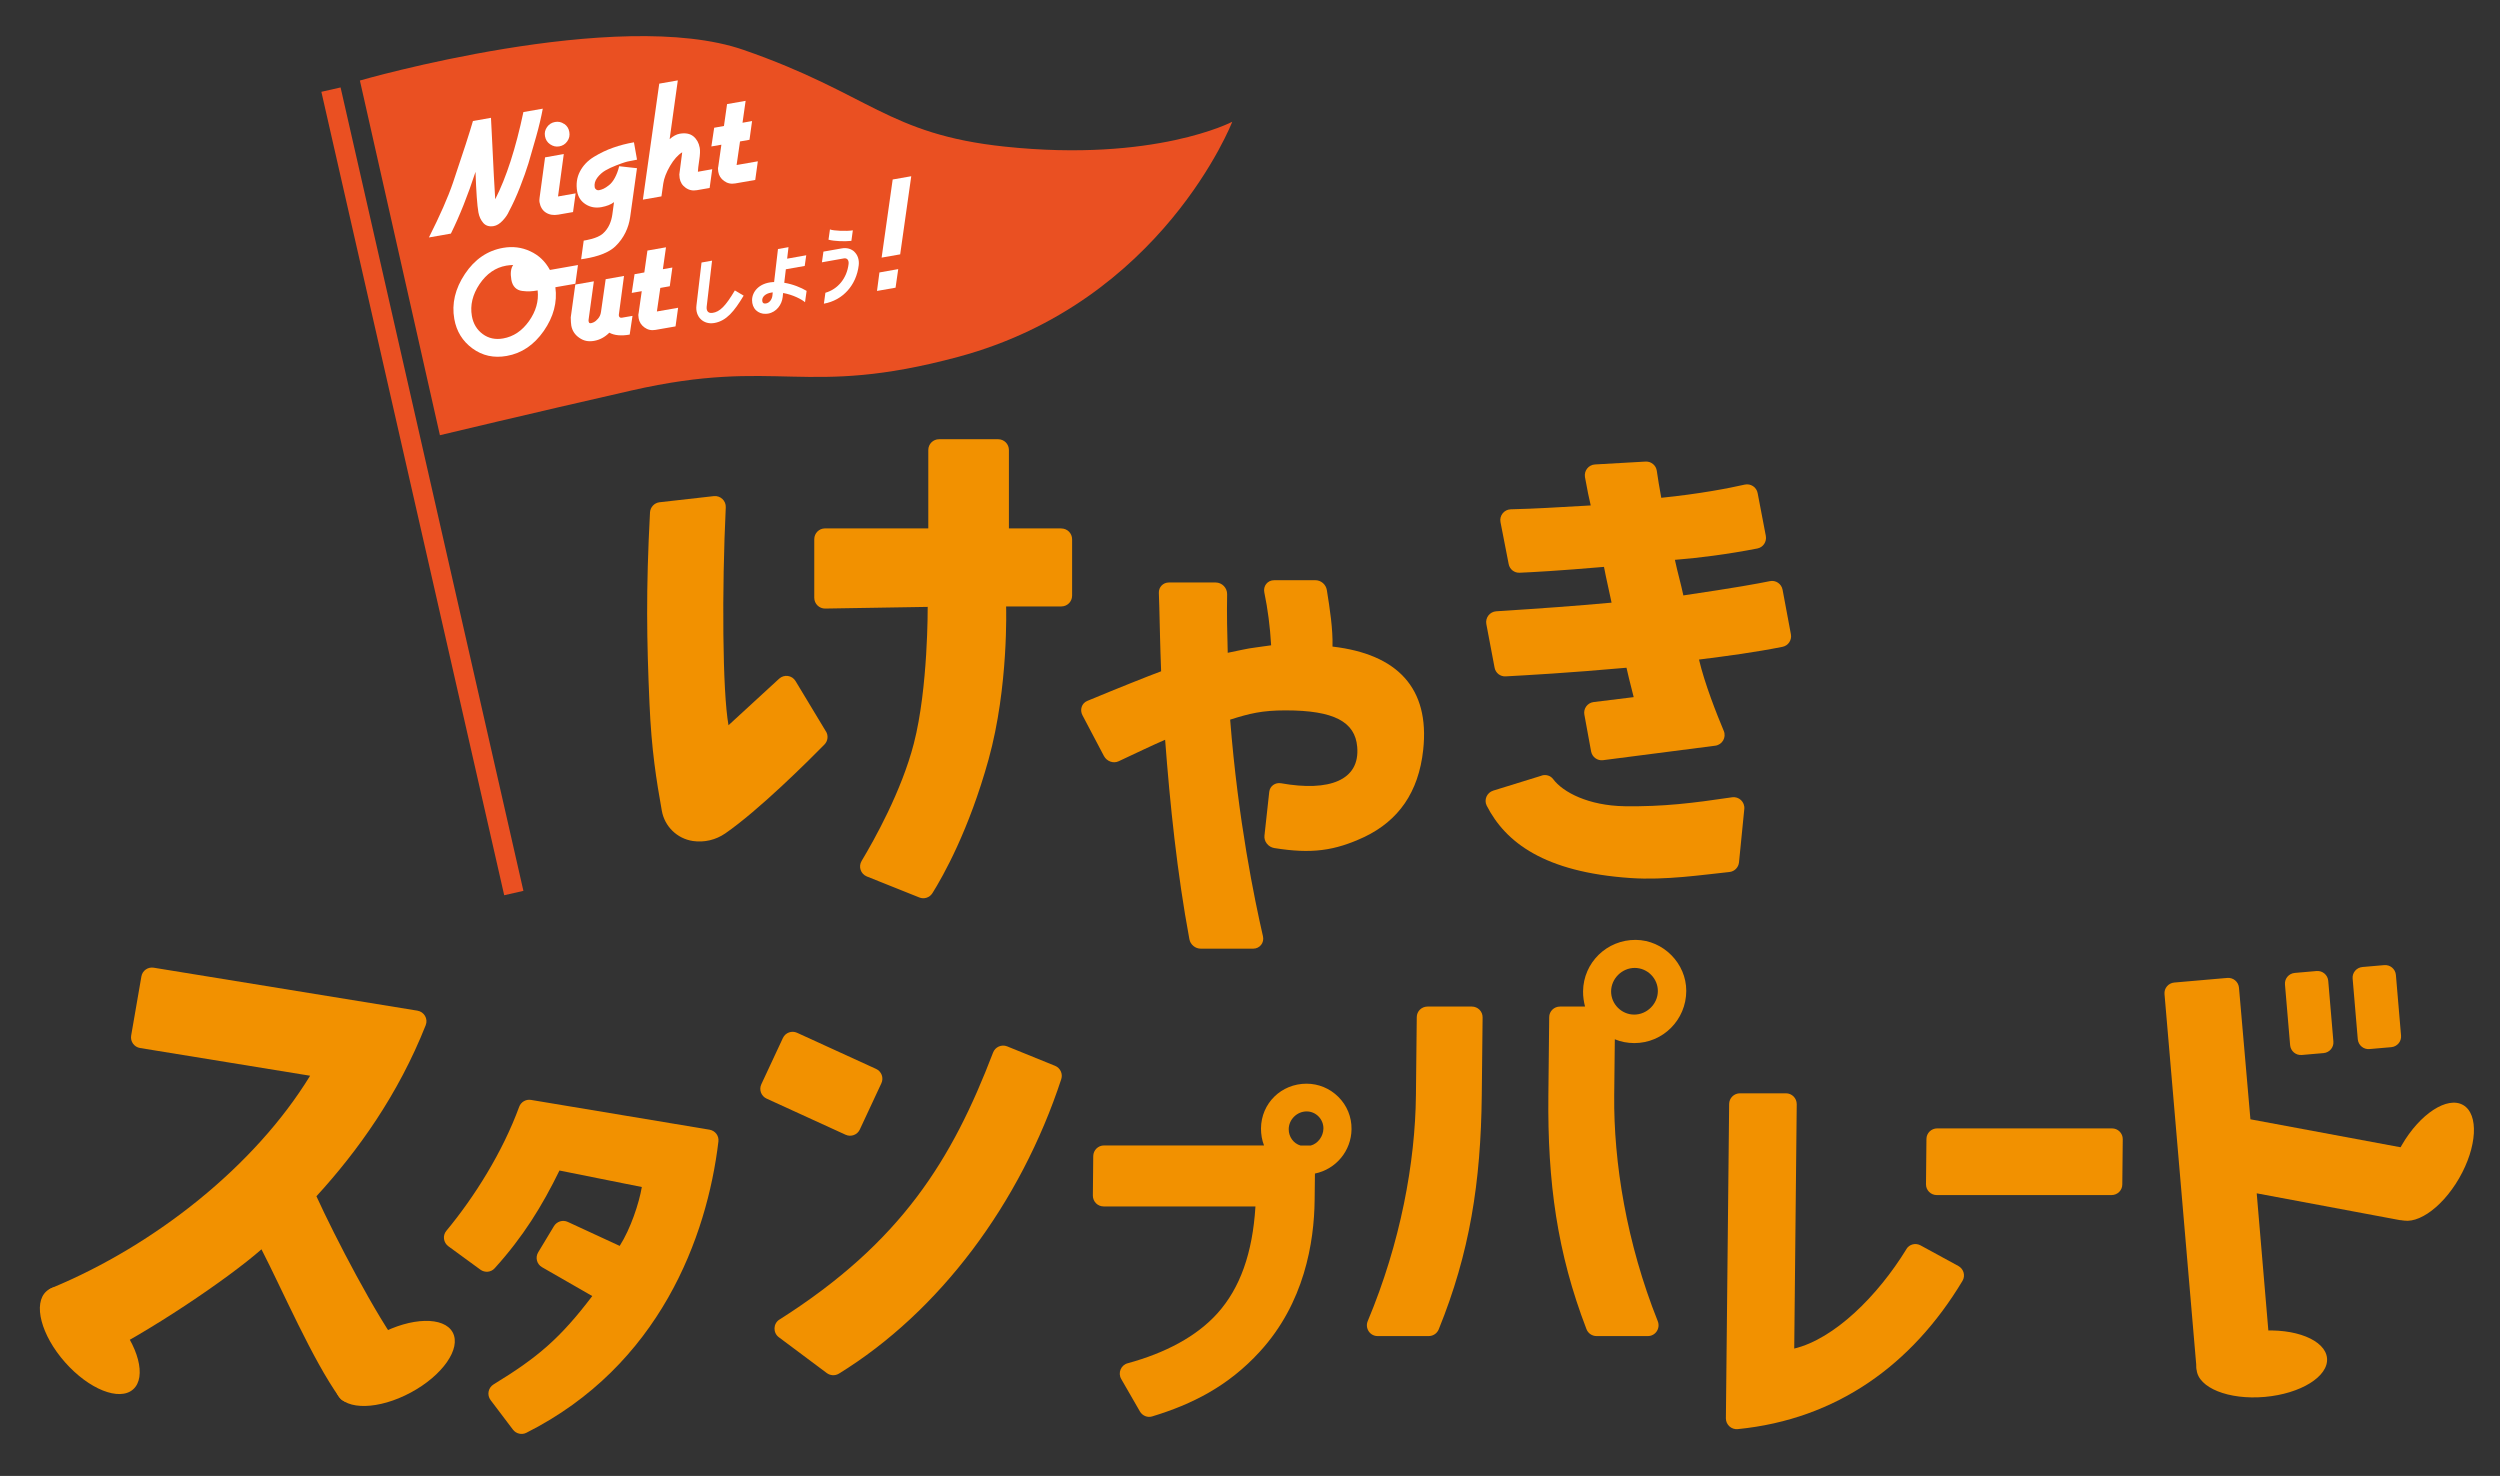 <?xml version="1.0" encoding="UTF-8"?> <svg xmlns="http://www.w3.org/2000/svg" id="_ロゴ" data-name="ロゴ" viewBox="0 0 329.96 194.8"><rect x="0" y="0" width="329.96" height="194.8" fill="#333333" stroke="none"/><defs><style> .cls-1 { fill: #ea5022; } .cls-2 { fill: #fff; } .cls-3 { fill: #f29100; } </style></defs><g><path class="cls-1" d="M58.06,57.44s12.01-2.88,25.32-5.91c19.47-4.43,22.71,1.05,43.09-4.43,26.95-7.24,36.17-31.03,36.17-31.03,0,0-10.21,5.38-30.04,3.28-15.46-1.64-17.79-6.98-34.45-12.76-16.66-5.78-50.65,4.04-50.65,4.04l10.56,46.81Z"></path><g><path class="cls-2" d="M71.64,14.33c-.2,1.09-.49,2.34-.89,3.75-.4,1.43-.73,2.58-1,3.47-.27.88-.64,1.93-1.11,3.13-.47,1.21-.96,2.28-1.47,3.23-.16.38-.43.78-.82,1.2s-.79.66-1.19.73c-.58.1-1.04-.04-1.37-.41-.33-.38-.55-.85-.65-1.41-.16-.91-.29-2.69-.38-5.34-1.01,3.09-2.09,5.81-3.25,8.15l-2.9.51c1.46-2.9,2.52-5.3,3.17-7.21,1.36-4.03,2.24-6.75,2.64-8.16l2.38-.42.12,2.36c.2,4.27.35,7.07.44,8.39,1.47-2.88,2.71-6.72,3.72-11.51l2.57-.45Z"></path><path class="cls-2" d="M75.97,25.53l-.34,2.46-1.95.34c-.63.11-1.17.02-1.63-.27-.46-.29-.74-.76-.85-1.4-.02-.13-.02-.32.02-.59l.72-5.3,2.47-.44-.76,5.6,2.33-.41ZM74.47,16.35c.37.25.59.6.67,1.06s0,.87-.27,1.24c-.26.37-.61.59-1.05.67s-.84-.02-1.22-.28-.59-.62-.67-1.06.01-.84.27-1.21.61-.59,1.05-.67.84,0,1.21.26Z"></path><path class="cls-2" d="M84.09,21.07c-.46.08-.81.15-1.06.21-.14.02-.32.07-.53.13-.22.06-.6.2-1.15.41s-1.04.44-1.45.68c-.41.24-.77.56-1.07.96-.3.4-.41.82-.34,1.26.02.11.08.21.19.29s.23.12.39.09c.19-.03.38-.1.59-.19.2-.09.44-.25.72-.47.28-.22.54-.54.77-.97s.43-.94.57-1.53l2.35.26-.9,6.45c-.19,1.39-.81,2.76-1.94,3.85-1.16,1.12-3.18,1.53-4.53,1.72l.34-2.46c.26-.05,1.76-.26,2.52-.92.81-.71,1.14-1.68,1.26-2.54l.22-1.62c-.41.32-.97.53-1.66.66-.78.14-1.48.01-2.09-.38-.61-.39-.98-.95-1.11-1.67-.17-.97-.05-1.86.36-2.65.41-.79,1.03-1.44,1.85-1.94.83-.5,1.67-.91,2.54-1.21.87-.31,1.78-.54,2.74-.71l.41,2.31Z"></path><path class="cls-2" d="M94,22.35l-.34,2.46-1.67.29c-.56.1-1.06,0-1.5-.32-.44-.31-.7-.73-.79-1.27l-.04-.48.38-2.93c-.58.36-1.12.97-1.61,1.81-.49.85-.79,1.62-.89,2.32l-.24,1.69-2.45.43,2.16-15.31,2.45-.43-1.08,7.76c.45-.4.89-.64,1.33-.72.75-.13,1.35-.02,1.8.34.44.36.72.86.84,1.5.07.38.05.92-.06,1.64-.11.72-.17,1.23-.18,1.54l1.91-.34Z"></path><path class="cls-2" d="M99.26,15.99l-.34,2.46-1.25.22-.45,3.11,2.8-.49-.34,2.46-2.64.46c-.55.1-1.04-.01-1.47-.32-.43-.31-.69-.72-.77-1.22-.05-.28-.05-.51,0-.68l.41-2.89-1.32.23.37-2.47,1.29-.23.41-2.89,2.45-.43-.41,2.89,1.25-.22Z"></path><path class="cls-2" d="M76.28,34.99l-.34,2.46-2.64.46c.27,1.99-.24,3.91-1.53,5.77-1.29,1.85-2.93,2.96-4.9,3.3-1.69.3-3.2-.03-4.51-.99-1.31-.96-2.11-2.25-2.4-3.89-.36-2.02.11-4,1.4-5.94s2.98-3.09,5.05-3.45c1.26-.22,2.45-.07,3.57.45,1.13.52,1.99,1.34,2.6,2.47l3.7-.65ZM70.97,38.33c-.39.07-.74.11-1.03.12-.3.01-.64,0-1.02-.05-.38-.05-.69-.19-.94-.44-.25-.25-.41-.59-.49-1.03-.15-.86-.07-1.52.24-1.96-.37.02-.67.05-.91.09-1.43.25-2.6,1.07-3.53,2.44-.92,1.38-1.26,2.78-1.01,4.21.18,1.02.66,1.81,1.43,2.38.77.57,1.67.76,2.69.58,1.37-.24,2.5-1,3.42-2.29.91-1.29,1.3-2.64,1.14-4.05Z"></path><path class="cls-2" d="M83.48,41.69l-.37,2.47c-1.13.2-2.03.11-2.69-.25-.59.59-1.26.95-2.02,1.08s-1.37,0-1.95-.41c-.58-.4-.93-.94-1.05-1.61-.04-.24-.06-.6-.07-1.08l.6-4.33,2.45-.43-.7,5.1s0,.04,0,.07c0,.03,0,.06,0,.07.02.13.06.21.1.25.05.04.13.05.24.03.09-.02.22-.06.37-.13s.33-.22.54-.46c.21-.24.34-.53.39-.88l.62-4.33,2.42-.43-.68,5.1s0,.04,0,.07c0,.03,0,.06,0,.07.04.22.18.31.41.27l1.39-.24Z"></path><path class="cls-2" d="M88.74,35.32l-.34,2.46-1.25.22-.45,3.11,2.8-.49-.34,2.46-2.64.46c-.55.1-1.04-.01-1.46-.32-.43-.31-.69-.72-.77-1.22-.05-.28-.05-.51,0-.68l.41-2.89-1.32.23.37-2.47,1.29-.23.41-2.89,2.45-.43-.41,2.89,1.25-.22Z"></path><path class="cls-2" d="M118.55,35.53l-.35,2.44-2.45.43.32-2.44,2.47-.44ZM120.27,23.26l-1.46,10.31-2.45.43,1.46-10.31,2.45-.43Z"></path><path class="cls-2" d="M94.02,41.29c-.17.03-.41.03-.57-.13-.15-.14-.21-.39-.18-.68l.71-6.08-1.39.25-.67,5.67c-.09.73.12,1.38.58,1.82.44.42,1.05.6,1.72.5.02,0,.05,0,.07-.01,1.59-.28,2.62-1.54,3.86-3.61l-1.16-.69c-1.23,2.07-1.97,2.83-2.97,2.97Z"></path><path class="cls-2" d="M103.51,37.31l.21-1.77,2.49-.44.2-1.41-2.52.45.18-1.52-1.39.25-.51,4.36c-.06,0-.11,0-.17,0-1.87.13-2.73,1.32-2.74,2.37,0,.54.17,1.01.52,1.35.33.32.79.49,1.29.47.11,0,.21-.02.31-.03,1.12-.2,1.81-1.2,1.92-2.17l.06-.55c1.31.23,2.48.85,2.89,1.22l.21-1.5c-.74-.44-1.8-.88-2.95-1.07ZM101.94,39.05c-.04.38-.35.99-.94,1.01-.07,0-.21,0-.29-.09-.09-.09-.11-.24-.11-.36,0-.4.37-.85,1.17-.99.07-.01.15-.02.22-.03l-.05.46Z"></path><g><path class="cls-2" d="M109.36,31.64c.8.21,2.13.24,3.01.15l.19-1.39c-.82.14-2.55.07-3.02-.12l-.19,1.35Z"></path><path class="cls-2" d="M112.77,33.23c-.42-.4-1.03-.56-1.65-.45l-2.44.43-.2,1.41,2.87-.51c.14-.03.35-.03.49.11.13.13.19.35.16.62-.22,1.88-1.4,3.32-3.06,3.8l-.2,1.44c2.49-.44,4.29-2.43,4.6-5.08.08-.7-.13-1.34-.58-1.77Z"></path></g></g><rect class="cls-1" x="54.45" y="10.47" width="2.6" height="108.75" transform="translate(-13 13.99) rotate(-12.82)"></rect></g><g><g><path class="cls-3" d="M153.77,97.64c-1.62.7-3.69,1.69-6.14,2.84-.69.32-1.55.01-1.93-.7l-2.83-5.37c-.39-.73-.1-1.6.63-1.9,3.92-1.63,8.07-3.29,9.75-3.91-.14-3.54-.18-6.38-.24-8.47l-.06-1.88c-.03-.76.56-1.37,1.32-1.37h6.18c.84,0,1.53.72,1.51,1.55-.05,2.64.01,5.2.08,7.73,3.62-.75,2.02-.46,5.73-.99-.15-2.53-.44-4.75-.9-6.98-.18-.85.43-1.61,1.29-1.61h5.46c.73,0,1.38.56,1.5,1.29.4,2.47.81,5.16.75,7.47,8.53.99,12.86,5.45,11.97,13.63-.61,5.63-3.28,9.34-7.75,11.49-3.96,1.85-7,2.26-11.91,1.47-.79-.13-1.38-.87-1.29-1.65l.63-5.76c.08-.77.79-1.28,1.57-1.14,6.34,1.13,10.43-.38,10.04-4.81-.28-3.31-3.07-4.81-9.45-4.81-3.13,0-4.74.41-7.32,1.22,1.05,13.33,3.23,23.78,4.33,28.59.2.86-.42,1.64-1.29,1.64h-6.92c-.72,0-1.37-.53-1.5-1.25-1.61-8.64-2.57-17.89-3.2-26.3Z"></path><g><path class="cls-3" d="M222.18,78.6c-.35-1.67-.77-3.04-1.12-4.71,2.96-.22,7.06-.75,10.89-1.5.76-.15,1.25-.89,1.11-1.66l-1.08-5.65c-.15-.79-.92-1.29-1.7-1.12-2.07.47-5.96,1.23-11.02,1.74-.25-1.44-.43-2.37-.59-3.56-.1-.73-.75-1.26-1.48-1.22l-6.68.38c-.85.05-1.46.83-1.32,1.67.29,1.63.57,2.97.76,3.74l-5.91.33c-1.34.08-2.89.13-4.65.18-.87.03-1.52.83-1.35,1.69l1.08,5.54c.13.69.75,1.18,1.45,1.14,1.67-.07,5.08-.25,11.13-.77.29,1.56.75,3.46,1,4.72-4.96.45-8.99.74-15.22,1.14-.85.06-1.46.84-1.31,1.68l1.09,5.76c.13.7.75,1.19,1.46,1.15,2.75-.15,8.24-.45,15.95-1.14.2.92.43,1.82.95,3.88h0s-5.29.65-5.29.65c-.81.1-1.37.86-1.22,1.66l.89,4.86c.14.74.83,1.25,1.58,1.15l14.8-1.91c.93-.12,1.49-1.09,1.13-1.95-.94-2.24-2.53-6.25-3.27-9.42,3.82-.48,7.34-.95,11.02-1.68.76-.15,1.25-.89,1.11-1.65l-1.1-5.89c-.15-.78-.9-1.29-1.67-1.13-1.73.35-4.3.83-11.4,1.88Z"></path><path class="cls-3" d="M203.48,102.37l-6.4,1.98c-.83.26-1.25,1.2-.86,1.98,2.48,4.85,7.6,8.79,19.03,9.56,4.55.31,9.46-.43,13.01-.8.67-.07,1.19-.6,1.26-1.27l.7-7.05c.09-.92-.71-1.68-1.62-1.54-5.13.76-9.02,1.25-14.16,1.18-4.76-.07-8.16-1.84-9.45-3.58-.35-.47-.96-.64-1.52-.47Z"></path></g><g><path class="cls-3" d="M109.01,96.54l-4.01-6.65c-.46-.77-1.51-.92-2.17-.31l-6.68,6.14c-.8-4.47-.88-17.82-.36-28.76.04-.87-.7-1.57-1.57-1.48l-7.17.81c-.69.08-1.22.65-1.26,1.34-.55,10.36-.43,16.89-.07,25.19.27,6.26.91,10.12,1.63,14.19.37,2.07,2.02,3.68,4.1,3.99h0c1.5.22,3.02-.14,4.27-1,4.44-3.07,10.9-9.5,13.1-11.74.45-.46.53-1.17.2-1.72Z"></path><path class="cls-3" d="M140.07,69.74h-6.91v-10.35c0-.78-.63-1.42-1.42-1.42h-7.8c-.78,0-1.42.63-1.42,1.42v10.35h-13.63c-.78,0-1.42.63-1.42,1.42v7.74c0,.79.65,1.43,1.44,1.42l13.53-.22s.07,10.7-1.83,18.04c-1.63,6.31-5.23,12.72-6.89,15.49-.45.75-.13,1.72.69,2.05l6.92,2.77c.64.26,1.36.02,1.73-.56,1.41-2.25,4.82-8.28,7.42-17.67,2.66-9.6,2.31-20.18,2.31-20.18h7.29c.78,0,1.42-.63,1.42-1.42v-7.45c0-.78-.63-1.42-1.42-1.42Z"></path></g></g><g><path class="cls-3" d="M68.52,146.09c-2.18,5.94-5.85,11.82-9.61,16.36-.52.62-.39,1.56.27,2.04l4.23,3.09c.58.42,1.4.35,1.88-.19,3.74-4.13,6.25-8.19,8.55-12.9l10.87,2.18c-.36,2.12-1.47,5.49-2.92,7.77l-6.86-3.17c-.66-.3-1.43-.06-1.81.55l-2.09,3.47c-.41.68-.18,1.57.51,1.96l6.63,3.81c-4.21,5.53-7.11,8.05-13.03,11.66-.71.44-.9,1.4-.39,2.07l2.95,3.9c.41.54,1.16.72,1.76.42,17.58-8.85,23.86-25.83,25.36-38.46.09-.75-.44-1.43-1.18-1.55l-23.56-3.93c-.68-.11-1.33.28-1.56.92Z"></path><path class="cls-3" d="M102.88,174.16c16.1-10.22,22.78-21.1,28.19-35.24.28-.74,1.12-1.11,1.85-.82l6.33,2.57c.69.28,1.05,1.05.82,1.76-5.39,16.42-16.11,30.72-29.35,38.87-.5.3-1.13.27-1.6-.08l-6.33-4.73c-.79-.59-.75-1.8.08-2.33ZM105.2,136.31l10.43,4.77c.72.33,1.03,1.17.7,1.89l-2.85,6.11c-.33.71-1.17,1.01-1.87.69l-10.43-4.77c-.72-.33-1.03-1.17-.7-1.89l2.85-6.11c.33-.71,1.17-1.01,1.87-.69Z"></path><path class="cls-3" d="M176.63,144.76c-1.12-1.11-2.61-1.73-4.19-1.73-3.34,0-5.98,2.59-6.01,5.9,0,.8.13,1.56.4,2.25h-21.12c-.78,0-1.41.63-1.42,1.4l-.05,5.22c0,.79.63,1.43,1.42,1.43h20.04c-.38,6.17-2.03,10.79-5.03,14.12-2.74,3.04-6.85,5.22-11.84,6.58-.89.24-1.31,1.27-.85,2.07l2.47,4.29c.33.57,1.01.85,1.63.65,5.23-1.59,10-3.96,14.19-8.54,5.88-6.41,7.18-14.42,7.24-20.01l.04-3.5c2.78-.57,4.8-3,4.83-5.86.02-1.62-.6-3.13-1.75-4.27ZM170.09,149.03c.01-1.27,1.09-2.34,2.36-2.34.59,0,1.14.23,1.56.65.43.43.66.99.66,1.6-.01,1.05-.74,2-1.66,2.25h-1.37c-.91-.26-1.56-1.15-1.55-2.15Z"></path><path class="cls-3" d="M186.88,144.56l.11-10.31c0-.78.64-1.4,1.42-1.4h5.85c.79,0,1.43.64,1.42,1.43l-.11,10.28c-.12,11.49-1.59,20.81-5.68,30.89-.22.54-.74.89-1.32.89h-6.75c-1.02,0-1.69-1.04-1.3-1.98,4.33-10.32,6.27-20.95,6.36-29.8ZM213.13,137.16l-.08,7.4c-.09,8.86,1.63,19.5,5.75,29.82.37.94-.3,1.96-1.31,1.96h-6.77c-.59,0-1.12-.36-1.33-.91-3.87-10.07-5.15-19.39-5.03-30.87l.11-10.31c0-.78.64-1.4,1.42-1.4h3.31c-.16-.62-.27-1.29-.26-2.02.04-3.77,3.13-6.81,6.96-6.78,3.63.03,6.67,3.11,6.66,6.73-.01,3.83-3.08,6.89-6.85,6.89-.9,0-1.79-.17-2.57-.5ZM215.69,133.91c1.68,0,3.1-1.4,3.12-3.08s-1.37-3.08-3.05-3.08-3.1,1.4-3.12,3.08,1.37,3.08,3.05,3.08Z"></path><path class="cls-3" d="M255.68,148.93h23.07c.79,0,1.43.64,1.42,1.43l-.06,5.97c0,.78-.64,1.4-1.42,1.4h-23.07c-.79,0-1.43-.64-1.42-1.43l.06-5.97c0-.78.64-1.4,1.42-1.4Z"></path><path class="cls-3" d="M286.97,129.68l7-.61c.78-.07,1.47.51,1.54,1.29l1.51,17.37,21.47,4c.78.14,1.3.89,1.14,1.67l-1.28,6.51c-.15.76-.88,1.26-1.64,1.12l-18.86-3.53,1.88,22.16c.07.78-.51,1.46-1.29,1.53l-7,.61c-.78.07-1.47-.51-1.54-1.29l-4.22-49.3c-.07-.78.51-1.46,1.29-1.53ZM302.87,128.41l2.88-.25c.78-.07,1.47.51,1.54,1.29l.68,8.01c.07.78-.51,1.46-1.29,1.53l-2.88.25c-.78.07-1.47-.51-1.54-1.29l-.68-8.01c-.07-.78.51-1.46,1.29-1.53ZM311.8,127.63l2.88-.25c.78-.07,1.47.51,1.54,1.29l.68,8.01c.07.78-.51,1.46-1.29,1.53l-2.88.25c-.78.07-1.47-.51-1.54-1.29l-.68-8.01c-.07-.78.51-1.46,1.29-1.53Z"></path><path class="cls-3" d="M41.76,157.89c5.45-5.95,10.81-13.43,14.43-22.59.33-.84-.21-1.76-1.1-1.91l-34.81-5.67c-.77-.12-1.49.39-1.62,1.16l-1.35,7.8c-.13.78.39,1.51,1.17,1.64l22.45,3.66c-7.29,11.92-20.46,22.35-34.08,28-.81.34-1.14,1.31-.68,2.06l4.24,6.86c.38.62,1.16.85,1.82.53,7.21-3.45,17.82-10.62,22.28-14.54,2.74,5.32,6.75,14.62,10.31,19.58.46.64,1.36.76,1.99.29l5.99-4.48c.62-.47.76-1.34.29-1.97-3.48-4.68-8.85-14.99-11.33-20.43Z"></path><path class="cls-3" d="M251.62,164.86c-3.81,6.21-9.53,11.86-14.81,13.13l.33-32.26c0-.79-.63-1.43-1.42-1.43h-6.08c-.78,0-1.41.63-1.42,1.4l-.43,41.5c0,.85.73,1.51,1.58,1.42,13.03-1.3,22.99-8.47,29.65-19.57.41-.69.15-1.58-.55-1.96l-4.99-2.72c-.66-.36-1.48-.15-1.87.49Z"></path><ellipse class="cls-3" cx="298.52" cy="180.02" rx="8.64" ry="4.37" transform="translate(-14.55 26.7) rotate(-5)"></ellipse><ellipse class="cls-3" cx="320.78" cy="153.33" rx="8.64" ry="4.37" transform="translate(27.6 354.47) rotate(-60)"></ellipse><ellipse class="cls-3" cx="52.14" cy="179.95" rx="8.64" ry="4.37" transform="translate(-78.94 46.09) rotate(-28.24)"></ellipse><ellipse class="cls-3" cx="11.86" cy="176.89" rx="4.37" ry="8.64" transform="translate(-114.09 52.12) rotate(-41.43)"></ellipse></g></g></svg> 